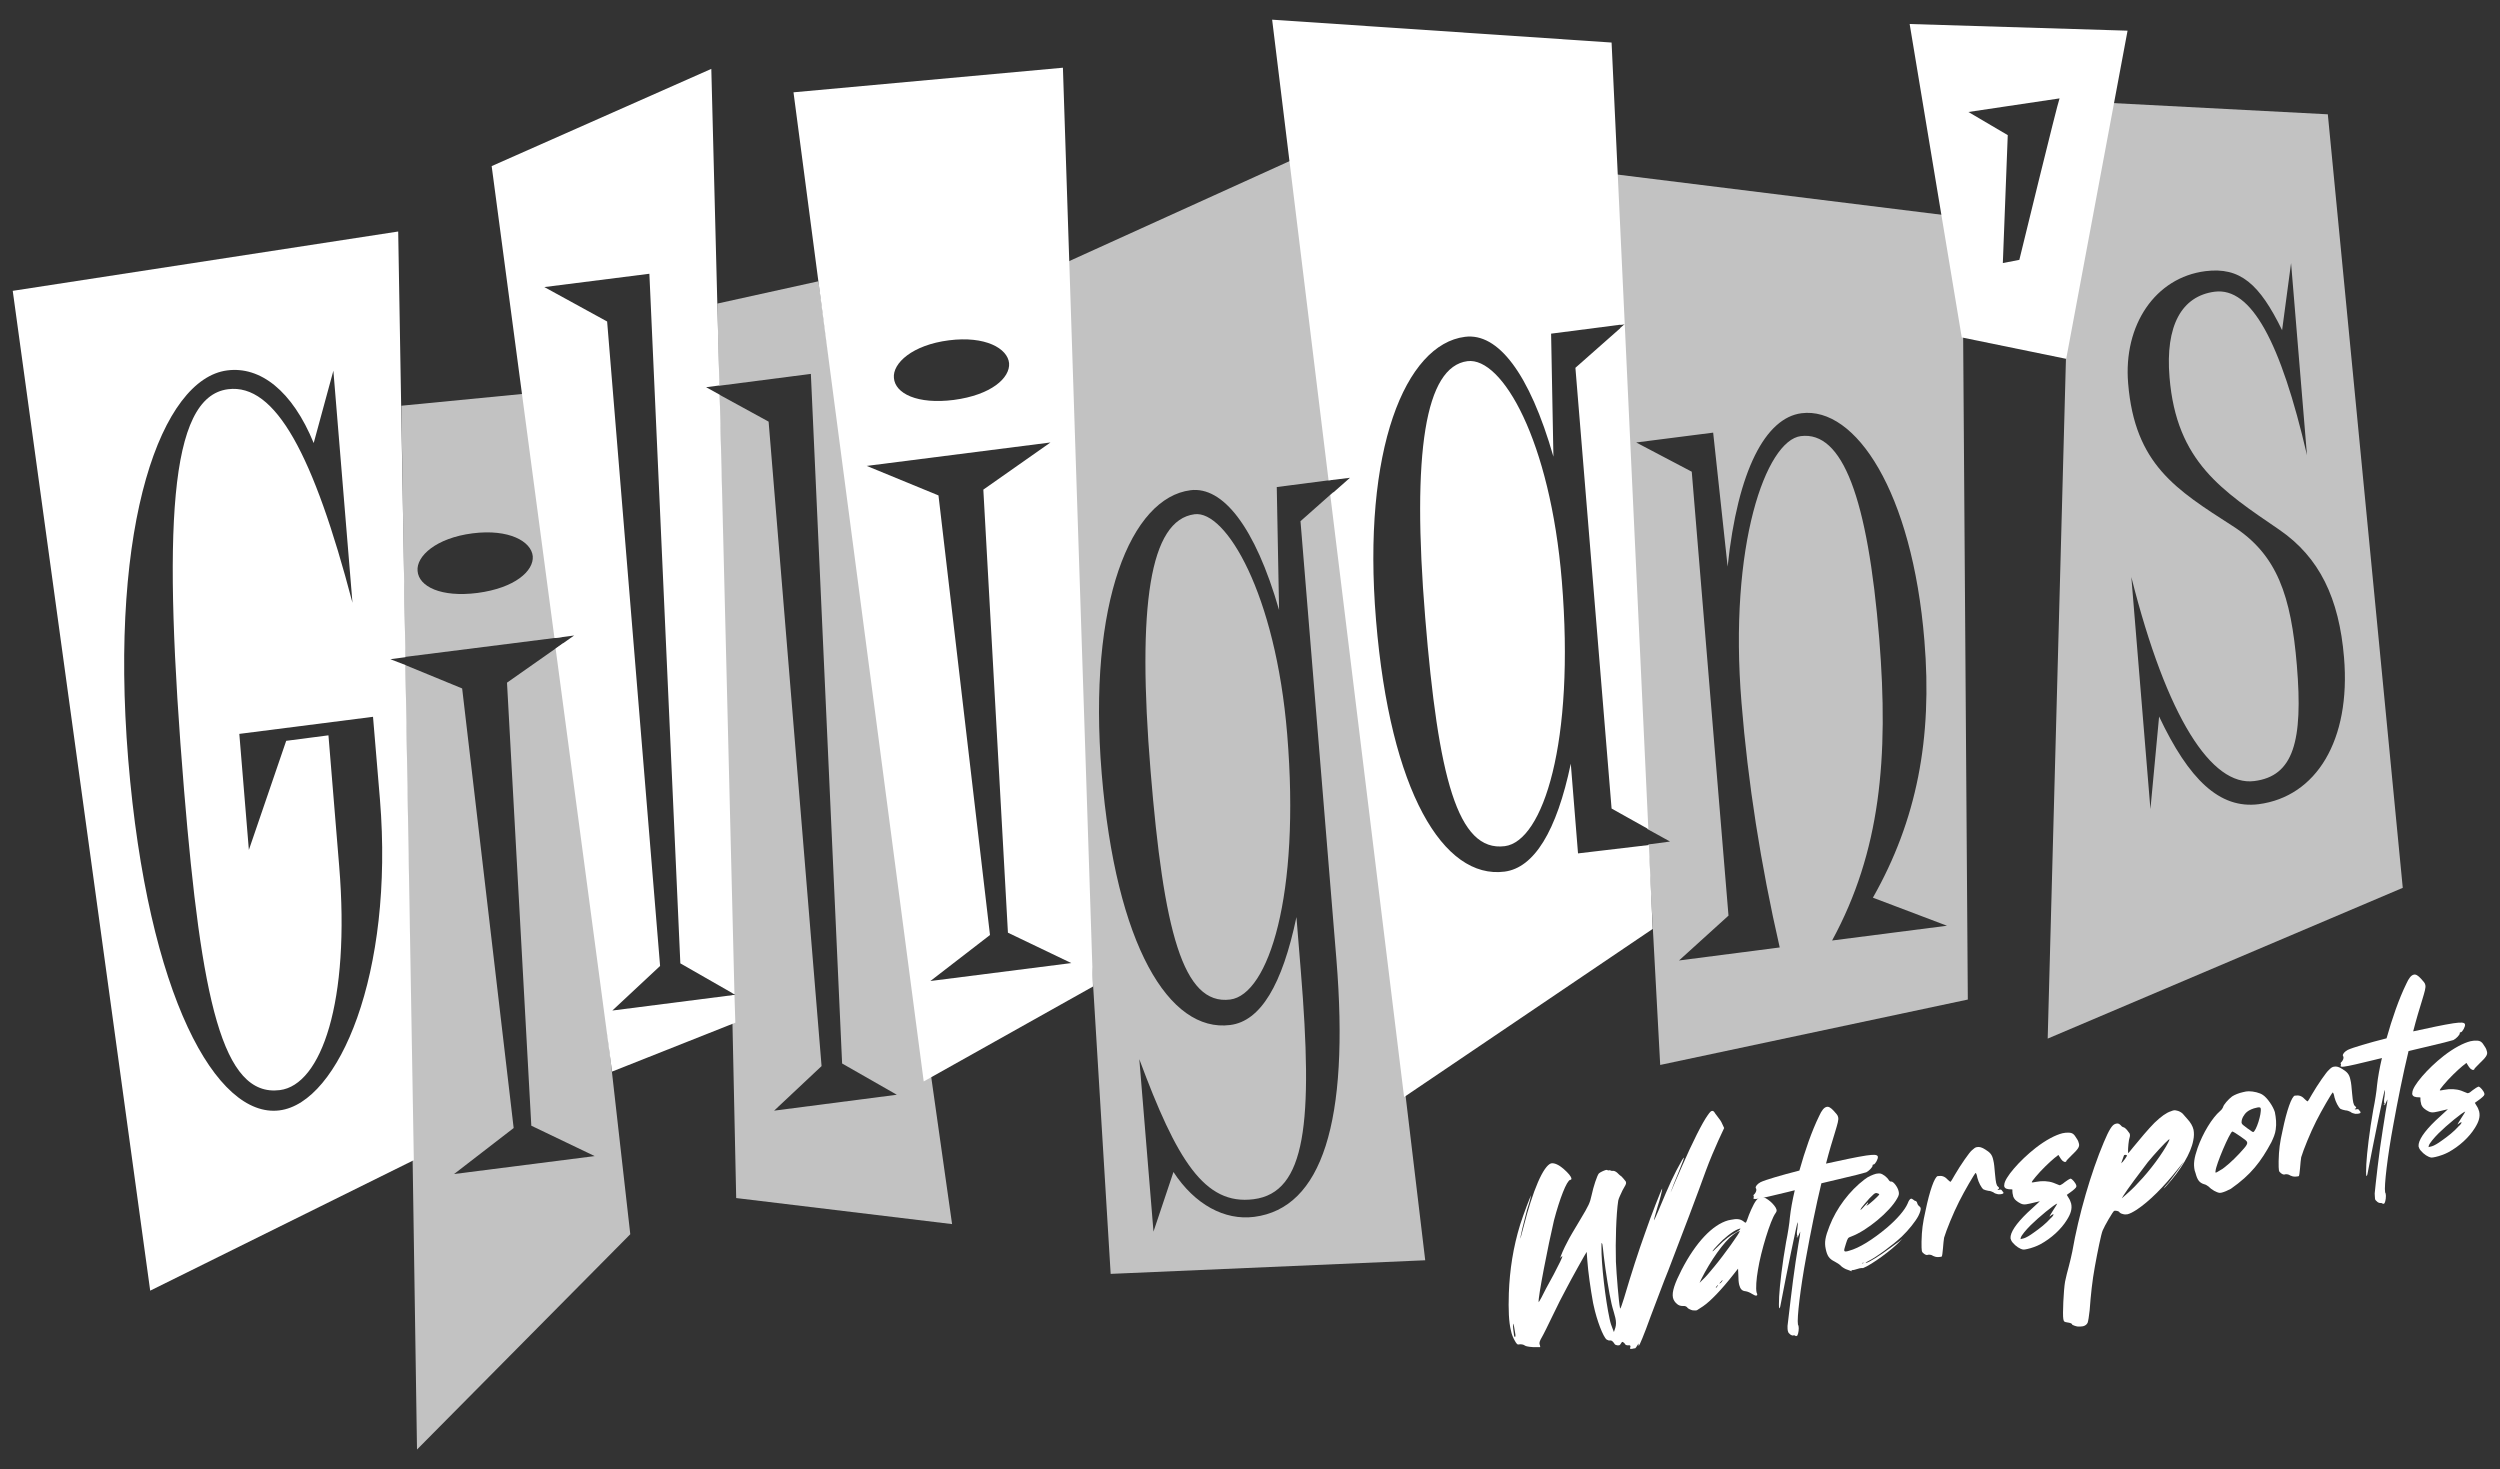<?xml version="1.0" encoding="utf-8"?>
<!-- Generator: Adobe Illustrator 27.5.0, SVG Export Plug-In . SVG Version: 6.00 Build 0)  -->
<svg version="1.1" id="Layer_1" xmlns="http://www.w3.org/2000/svg" xmlns:xlink="http://www.w3.org/1999/xlink" x="0px" y="0px"
	 viewBox="0 0 863.9 507.7" style="enable-background:new 0 0 863.9 507.7;" xml:space="preserve">
<rect x="0" y="0" width="863.9" height="507.7" fill="#333333" stroke="none"/>
<style type="text/css">
	.st0{fill:none;}
	.st1{opacity:0.7;fill:#FFFFFF;}
	.st2{fill:#FFFFFF;}
</style>
<g>
	<g>
		<polygon class="st0" points="707.6,358.9 830.3,306.8 804.4,39.5 730.6,35.5 735.3,10.6 659.9,8.2 670.9,74.2 559,60.3 
			556.9,14.7 439.6,6.8 446.1,55.5 369.5,90.2 367.3,23.4 274.2,31.9 282.8,97.2 282.8,97.2 247.9,104.9 248.2,117.4 245.8,23.8 
			169.9,57.4 180.4,136.2 138.6,140.3 137.6,80 4.4,100.5 51.9,446.1 142.6,401.3 144.1,500.9 217.8,426.5 211.5,370.3 253.1,353.8 
			254.4,414 329,423 321.8,372.2 377.7,340.9 383.8,440.2 492.5,435.4 485.2,378.9 485.2,378.9 571,320.9 573.8,368 680.1,345.4 
			678,116.7 714,124 		"/>
	</g>
	<g>
		<path class="st1" d="M449.4,180.1l12.4,151.3c4.6,56.3-5,86.1-28.4,89.1c-10.2,1.3-20.5-4.2-27.9-15.5l-6.9,20.6l-4.9-59.6
			c12.9,34.8,22.5,50.6,39.5,48.4c18.1-2.3,20.6-26.5,16.3-79l-1.5-18.5c-4.9,23.4-12.4,36-22.9,37.3c-21.1,2.7-39.5-27.6-44.4-86.9
			c-4.9-59.3,10.2-95.3,30.7-97.9c11.1-1.4,22.3,12.5,30.6,41.4l-0.8-42.5l19.3-2.5L447.1,55l-84.4,38.3l21.1,346.9l108.7-4.7
			L460.8,170L449.4,180.1z"/>
		<path class="st1" d="M412.8,177.7c-15.5,2-19.9,31.5-15.2,88.8c4.5,54.9,11.1,81,27.5,78.9c13.2-1.7,24.3-35.8,19.7-91.7
			C440.8,205.1,423.6,176.3,412.8,177.7z"/>
		<polygon class="st1" points="247.9,104.9 248.5,133.3 280.2,129.2 291,367.5 309.9,378.3 267.5,383.8 283.9,368.4 265.6,145.7 
			248.6,136.4 252.9,343.1 254.1,343.7 252.9,343.9 254.4,414 329,423 282.8,97.2 		"/>
		<path class="st1" d="M194.5,220.1l-9.5-84.4l-46.3,4.5l1.3,86.8L194.5,220.1z M163.3,184.3c12.6-1.6,20.3,2.8,20.8,7.9
			c0.4,5.1-6.2,11-19.1,12.7c-12.6,1.6-20.3-2.2-20.7-7.6C143.8,192.2,150.7,185.9,163.3,184.3z"/>
		<polygon class="st1" points="175.2,235.9 183.6,389 205.5,399.5 156.9,405.7 177.5,389.8 159.7,237.9 140,229.8 144.1,500.9 
			217.8,426.5 194.7,222.2 		"/>
		<path class="st1" d="M557.1,60.1l2.8,52.2l1.4-0.2l-1.4,1.2l9.4,173.2l7.8,4.3l-7.5,1l4.1,76.2l106.3-22.6l-1.9-270.3L557.1,60.1z
			 M633.1,325c16.7-30.7,19.6-63.1,16.3-104.2c-4-48.9-12.7-71.9-27.1-70.1c-12,1.5-25,37.6-20.5,92.2c2.2,27.3,6.6,55.7,13.2,84.5
			l-34.8,4.5l17.1-15.5L584.6,163l-19.2-10.1l26.6-3.4l5,46.3c3.5-33.5,13.2-51.4,25.5-53c18.7-2.4,38.3,27.1,42.5,78.6
			c2.8,33.7-2.6,62-17.8,88.8l25.6,9.7L633.1,325z"/>
		<path class="st1" d="M804.4,39.5l-88.1-4.6l-8.7,324l122.7-52.1L804.4,39.5z M780.5,277.9c-13.5,1.7-24.1-8.5-34.4-30.3l-3,32
			l-6.6-80.2c12.3,48.8,27.8,72.4,42.5,70.5c13.5-1.7,16.9-13.7,14.7-40c-2-23.9-6.7-38.3-22.3-48.2c-19.4-12.5-33.7-21.2-36-49.2
			c-1.7-20.2,9.4-36.6,26.7-38.8c12-1.5,18.7,4.4,26.5,20.4l3.1-23.2l5.5,66.4c-9.1-39.3-19.3-58.1-31.9-56.5
			c-11.4,1.5-17.1,11.7-15.6,29.6c2.4,29.3,18.3,39.2,38,52.7c13.8,9.5,20.6,23.6,22.3,44.1C812.4,255.8,800.4,275.3,780.5,277.9z"
			/>
	</g>
	<g>
		<path class="st2" d="M581.2,403.1c3.7-8.5,7.1-15.2,8.9-17.7c0.7-1,1.1-1.5,1.5-1.5c0.4-0.1,0.7,0.2,1,0.7c0.2,0.4,0.8,1,1.1,1.5
			c0.4,0.5,1.1,1.4,1.4,2.2l0.7,1.5l-2,4.3c-1.1,2.4-3.1,7.1-4.3,10.4c-2.4,6.7-8.5,22.9-13,34.5c-1.7,4.1-4.3,11.3-6.1,15.9
			c-2.4,6.7-3.9,10.1-4.1,10.2c-0.1-0.1,0-0.2-0.1-0.3c0-0.3,0-0.4,0-0.5l0-0.1c0,0-0.1,0.3-0.4,0.7c-0.2,0.4-0.6,0.9-0.7,1
			c-0.2,0-0.7,0.1-1.1,0.2c-0.5,0-0.7,0.1-0.7-0.1c0-0.1,0-0.3,0.1-0.6c0.1-0.2,0-0.3,0-0.3c-0.1-0.2-0.3-0.3-0.8-0.2
			c-0.5,0-1-0.2-1-0.4c-0.2-0.2-0.3-0.5-0.6-0.6c-0.1-0.1-0.2-0.2-0.3-0.2c-0.2,0-0.4,0.2-0.6,0.6c-0.2,0.4-0.5,0.6-0.7,0.6
			c-0.1,0-0.3,0-0.5,0c-0.4-0.1-0.8-0.2-0.9-0.4c-0.7-1.1-1.1-1.3-1.5-1.3l-0.2,0c-0.3,0.1-0.7-0.1-1.1-0.3
			c-1.2-0.9-3.4-6.6-4.5-11.8l-0.2-0.9c-0.9-5-1.7-10.6-2-14.8c-0.1-1.6-0.2-2.8-0.2-2.8c-0.1,0-5.3,9.3-7.1,12.8
			c-1.1,2-3.3,6.3-4.7,9.3c-1.5,3.1-3.1,6.4-3.7,7.4c-0.7,1.2-0.9,1.8-0.8,2.4l0.1,0.2c0.1,0.4,0.2,0.8,0.1,0.8s-1.2,0-2.5,0
			c-1.5-0.1-2.4-0.3-2.7-0.5c-0.5-0.4-1.4-0.6-2.3-0.4c-0.3,0.1-0.7-0.3-1.3-1.4c-0.5-0.9-1-2-1.3-3.5c-0.7-2.9-0.9-7-0.7-12.9
			c0.3-8,1.5-15.8,3.9-23.6c1.1-3.5,3.6-10,3.8-10.2c0,0.2-0.5,2.3-1.4,5c-1.2,4.5-2.4,9.5-2.3,10c0,0,0.5-1.8,1.1-4.1
			c3.2-12.6,6.8-21,9.5-21.9l0.1,0c1-0.2,2.6,0.5,4.2,1.9c1.7,1.5,2.6,2.6,2.7,3.3c0.1,0.2,0,0.4-0.3,0.5l-0.1,0
			c-1.2,0.3-3.6,6.4-5.6,14c-2,8.5-5.6,26.9-5.3,28.2l0,0.1c0,0,0.5-0.7,1-1.7c0.4-0.9,2.3-4.5,4.2-7.9c1.8-3.4,3.1-6.1,3-6.3
			c-0.2,0-0.4,0.2-0.6,0.5l-0.1,0.1c-0.1-0.3,1.3-3.5,2.4-5.5c0.6-1.3,2.7-4.8,4.5-7.8c3-5,3.3-5.7,3.9-8.4c0.6-2.9,1.9-6.8,2.5-7.5
			c0.4-0.4,1.7-1,2.4-1.2c0.3-0.1,0.5,0,0.5,0c0.1,0.1,0.3,0.2,0.6,0.1c0.2,0,0.5,0,0.5,0c0,0.2,0.4,0.2,0.8,0.2
			c0.4-0.1,1,0.2,1.5,0.6c0.4,0.4,1,1,1.5,1.3c0.4,0.4,1,1.1,1.3,1.5c0.2,0.2,0.3,0.4,0.3,0.6c0.1,0.5-0.2,1-1.2,2.7
			c-0.6,1.3-1.4,2.9-1.5,3.6c-0.7,4.5-1,14.2-0.8,21.1c0.2,4.4,1,14.1,1.4,15.9l0.1,0.3c0.1,0,0.7-1.6,1.3-3.6
			c2.6-8.8,5-16.2,7.2-22.3c2.1-6.2,5.8-15.5,6-15.6c0.1,0.3-0.8,3.9-1.6,6.3c-0.8,2.8-1.3,4.4-1.2,4.6l0,0.1c0,0,0.8-1.7,1.6-3.6
			c3.8-9.1,5.1-12,8.1-17.3c0.3-0.5,0.5-0.7,0.6-0.8c0.1,0.2-0.5,1.7-1.9,5.2c-1.1,2.6-2.1,5.2-2.3,5.8l-0.4,1.1l0.4-0.9
			C577.9,410.7,579.4,407.1,581.2,403.1z M523.4,459.6l-0.2-1.2c-0.2-0.7-0.3-1-0.3-1c-0.1,0-0.1,0.6,0,1.8c0.1,1,0.2,1.8,0.3,2.3
			c0.1,0.4,0.2,0.5,0.3,0.5c0,0,0.1,0,0.1-0.1C523.8,461.7,523.6,460.7,523.4,459.6z M557.2,451.8l-0.3-1.2
			c-0.8-3.4-2.1-11.4-2.7-16.6c-0.2-2.1-0.4-3.5-0.5-4.1l-0.2-0.4c-0.1,0-0.1,0.5-0.1,1.3c-0.1,6,1.4,18.5,2.8,24.9
			c0.3,1.5,0.7,2.6,1,3.3l0.5,1.3l0.5-1.5c0.3-1,0.3-2.1,0-3.4C557.9,454.3,557.5,452.7,557.2,451.8z"/>
		<path class="st2" d="M581.5,451.3c-0.8,0-1.4-0.2-2-0.7c-0.7-0.6-1.2-1.3-1.4-2.2c-0.4-2,0.6-4.9,3-9.6
			c4.9-9.5,10.7-15.6,16.1-17.1l1-0.2c1.9-0.4,3.1-0.3,4.2,0.5c0.4,0.3,0.6,0.5,0.8,0.5c0.2,0,0.3-0.4,0.6-1.1
			c0.5-1.6,2.1-5.4,3.1-6.6c0.5-0.6,1.1-1.1,1.5-1.2c1.2-0.3,4,1.7,5.2,3.7c0.2,0.3,0.2,0.6,0.3,0.7c0.1,0.5,0,0.7-0.4,1.3
			c-1.7,2.3-5,13.1-6,19.4c-0.6,3.4-0.8,6.5-0.5,7.9l0.2,0.5c0.1,0.4,0,0.6-0.3,0.6c-0.3,0.1-0.8-0.2-1.5-0.6
			c-0.6-0.4-1.5-0.8-2.2-0.9c-1.2-0.1-1.8-0.7-2.2-2.2c-0.2-0.8-0.3-2-0.3-3.5l-0.1-2.1l-1.5,1.9c-4.3,5.5-8.1,9.4-10.6,11.1
			c-0.8,0.5-1.7,1.1-2,1.3c-0.1,0.1-0.2,0.1-0.3,0.1c-0.4,0.1-0.8,0-1.3,0c-0.5-0.1-1.4-0.5-1.7-0.8
			C582.9,451.5,582.3,451.2,581.5,451.3z M587.8,442.2l-0.5,1.1l1.3-1.3c0.7-0.6,2.4-2.6,3.7-4.2c3.5-4.2,9-11.9,8.9-12.4l-0.1,0
			c-0.4,0.1-1.3,0.6-2.2,1.3C595.7,429.1,591.1,435.6,587.8,442.2z M593.7,430.1c-1.1,1.1-1.9,2.1-1.9,2.2c0,0.1,0,0.1,0,0.1
			c0.2,0,0.5-0.4,2-1.8c2-2.1,4.2-3.8,6-4.7c1-0.5,1.6-1.1,1.6-1.3c0-0.1-0.1-0.1-0.3,0c-0.1,0-0.3,0.1-0.6,0.2
			C598.7,425.5,595.6,428,593.7,430.1z M593.5,444.4c0.2-0.2,0.2-0.4,0.2-0.4c-0.1,0-0.2,0.1-0.3,0.3c-0.3,0.3-0.5,0.5-0.5,0.6
			c0,0.1,0.1,0.1,0.2,0C593.1,445,593.3,444.8,593.5,444.4z M595,442.9c0.2-0.4,0.3-0.6,0.3-0.6c-0.1,0-0.4,0.3-0.7,0.7
			c-0.3,0.2-0.4,0.5-0.4,0.6C594.4,443.5,594.7,443.2,595,442.9z"/>
		<path class="st2" d="M620.5,436c0.7-4.3,1.3-8.4,1.5-9.2l0.1-1.2l-0.5,1.1c-0.2,0.6-0.4,0.9-0.6,0.9c0,0-0.1,0-0.1-0.1l-0.2-0.1
			l0.5-0.1c0-0.1,0-0.1,0-0.2c-0.1,0-0.1-0.1-0.2-0.2c-0.1-0.5-0.1-1.3,0.1-2.3c0.1-1.1,0.2-2,0.1-2.2l0-0.1c-0.2,0.1-3.9,18-6,29.1
			c-0.1,0.5-0.3,0.7-0.3,0.7l-0.1-0.1c-0.1-0.5-0.1-1.8,0-4c0.2-3.8,1.1-11.5,2.4-18.8c0.6-2.9,1.2-6.8,1.3-8.4
			c0.3-2.8,0.9-6.1,1.7-9.5c-0.9,0.2-1.7,0.4-2.4,0.6c-2.8,0.7-5,1.2-6.7,1.6c-3.9,0.9-5.1,1-5.2,0.6c0-0.1,0.1-0.2,0.1-0.3
			c0.1-0.2,0-0.4,0-0.5l-0.1-0.1c0-0.2,0.1-0.4,0.4-0.6c0.5-0.6,0.7-1.2,0.6-1.7l-0.2-0.4c-0.1-0.6,0.6-1.4,1.7-2
			c1.7-0.8,7.1-2.4,13.4-4c1.9-6.8,4.3-13.7,6.8-18.8c0.9-2,1.7-3,2.6-3.2c0.7-0.2,1.5,0.3,2.5,1.4c0.9,1,1.4,1.5,1.5,2.2
			c0.2,0.9-0.2,2.2-1.1,5.2c-0.9,2.9-2,6.5-3.1,10.8c5.5-1.2,10.6-2.3,13.9-2.8c2.8-0.4,3.7-0.3,4,0.3l0,0.1
			c0.2,0.7-0.9,2.6-1.4,2.7l-0.1,0c-0.2,0-0.4,0.2-0.3,0.4c0,0.5-1.2,1.8-2.2,2.3c-0.5,0.2-4.8,1.3-9.6,2.4
			c-1.7,0.4-3.7,0.9-5.9,1.4c-1.9,7.9-3.7,16.9-5.3,25.7c-1.9,10.2-3.2,21-2.8,23.1l0.2,0.5c0.2,0.8,0,2.6-0.4,3.3
			c-0.2,0.1-0.3,0.2-0.4,0.2c-0.1,0-0.2,0-0.3-0.1c-0.2-0.2-0.6-0.2-0.8-0.1l-0.1,0c-0.2,0-0.8-0.2-1.1-0.6c-0.4-0.3-0.5-0.6-0.6-1
			c-0.1-0.4-0.1-0.9-0.1-1.7C618.1,455.1,619.3,443.9,620.5,436z"/>
		<path class="st2" d="M641.5,438.6l-0.7,0.2c-0.4,0.1-0.6,0.1-0.8,0.1c-0.2,0-0.2,0.1-0.2,0.1l0,0.1c0.1,0.1,0.1,0.1,0.2,0.2
			c-0.1,0-0.5-0.1-1.5-0.5c-0.8-0.2-1.9-0.9-2.3-1.3c-0.4-0.5-1.5-1.2-2.3-1.6c-1.8-0.9-2.5-1.9-3-4.3c-0.5-2.3-0.2-4.1,1.3-7.9
			c2.4-6.2,6.9-12.2,12.2-16.2c1.1-0.9,2.8-1.6,3.9-1.9c0.5-0.1,1-0.1,1.3-0.1c1,0.1,2.5,1.3,3.1,2.3c0.2,0.3,0.5,0.6,0.9,0.5
			c0.7,0,2.2,1.9,2.5,3.4c0.2,0.8,0.1,1.4-0.5,2.4c-2.5,4.6-10.5,11.2-15.9,13.2c-1.2,0.4-1.2,0.6-1.8,2.4c-0.4,1.4-0.7,2.1-0.6,2.5
			c0.1,0.3,0.4,0.3,1,0.2l0.7-0.2c3.4-0.9,8.1-3.8,13.1-8c3.5-3,6.1-6,7.1-8.3c0.4-1.1,0.8-1.6,1.2-1.7c0.2,0,0.4,0.1,0.8,0.4
			c0.3,0.3,0.6,0.4,0.7,0.4c0.2,0,0.5,0.3,0.6,0.7c0.1,0.5,0.4,0.9,0.7,1.1c0.2,0.2,0.4,0.4,0.5,0.6c0.1,0.5-0.1,1.4-0.8,2.8
			c-1,1.9-3.4,4.9-5.7,7.1c-3.2,3-8.8,7.1-11.6,8.5c-0.6,0.3-0.9,0.5-0.9,0.6l0.2,0c1-0.2,4.7-2.5,8.2-5.1c1.3-0.9,2.8-2.1,3.3-2.4
			l1-0.8l-0.8,0.8c-2.8,3-9.9,8.2-12.8,9.3C643,438.1,642.1,438.4,641.5,438.6z M643.3,417.3c-0.2,0.4-0.4,0.6-0.4,0.7l0,0.1
			c0.2,0,0.8-0.7,1.9-1.9c0.4-0.4,0.7-0.7,0.7-0.7c0.1,0.1,0,0.2,0,0.3c-0.2,0.4-0.5,0.7-0.5,0.7c0,0.1,0,0.1,0.1,0.1
			c0.5-0.1,4.4-3.6,4.3-3.9c0-0.1-0.4-0.3-0.8-0.4c-0.2,0-0.3-0.1-0.5,0c-0.4,0.1-0.8,0.5-2.1,1.8
			C644.9,415.3,643.7,416.8,643.3,417.3z M643.8,436.4l-0.2,0c-0.1,0-0.2,0.1-0.2,0.1c0,0.1,0.1,0.1,0.4,0c0.2,0,0.4-0.1,0.4-0.2
			C644.1,436.4,643.9,436.4,643.8,436.4z"/>
		<path class="st2" d="M683.1,396.4c0.9-0.2,1.8,0.1,2.9,0.8c1.6,1,2.4,1.7,2.8,3.7c0.3,1.1,0.4,2.6,0.6,4.8
			c0.1,1.5,0.3,2.5,0.4,3.1c0.2,0.7,0.3,1,0.6,1.2c0.3,0.3,0.4,0.4,0.4,0.5s0,0.3-0.1,0.3c-0.2,0-0.4,0.2-0.4,0.2
			c0,0.2,0.3,0.2,0.8,0.1c0.3-0.1,0.5,0,0.7,0.3c0.2,0.2,0.3,0.5,0.5,0.6c0,0.1,0,0.1,0,0.2c0,0.2-0.1,0.3-0.5,0.4
			c-0.3,0.1-0.8,0.1-1.3,0.1c-0.5-0.1-1.3-0.3-1.7-0.7c-0.4-0.2-1.1-0.5-1.7-0.5c-0.6-0.1-1.3-0.3-1.7-0.5c-0.7-0.5-1.7-2.4-2.1-4
			l-0.1-0.5c-0.1-0.6-0.4-1.2-0.5-1.2c-0.4,0.3-3.9,6.3-5.7,9.9c-2,3.9-4.5,10.1-5.2,12.5c-0.1,0.6-0.3,2.3-0.4,3.8
			c-0.1,1.4-0.3,2.6-0.4,2.7l-0.3,0.1c-0.2,0-0.6,0.1-1,0.1c-0.7,0-1.3-0.2-1.7-0.4c-0.5-0.4-1.3-0.5-1.8-0.4l-0.3,0.1
			c-0.2,0-0.6-0.1-1.1-0.5c-0.4-0.3-0.6-0.5-0.7-1c-0.1-0.5-0.1-1.4-0.1-3.1c0.1-4.1,0.4-6.4,1.4-10.8c1.4-6.8,3.1-11.6,4.2-11.9
			l0.2,0c1.1-0.2,2.2,0.1,3.1,1.1c0.5,0.5,1,0.9,1.1,0.9c0.1,0,0.8-1.1,1.5-2.4c1.9-3.3,5.1-7.9,5.9-8.5
			C682.1,396.9,682.5,396.5,683.1,396.4z"/>
		<path class="st2" d="M717.6,393.4c0.5,0.7,0.7,1.3,0.8,1.8c0.3,1.1-0.4,2-2.6,4.1c-1,1-1.9,1.9-1.8,2c0,0.2-0.2,0.2-0.3,0.2
			c-0.3,0.1-0.6-0.1-1-0.4c-0.3-0.3-0.7-0.8-0.9-1.2l-0.5-0.8l-1.4,1.1c-1.8,1.5-4.6,4.2-6.5,6.5c-0.8,1-1.3,1.6-1.3,1.8
			s0.5,0.1,1.5-0.1c2-0.4,4.2-0.3,5.9,0.3c0.8,0.3,1.7,0.7,2,0.8c0.2,0.1,0.3,0.1,0.5,0s0.7-0.3,1.5-1c0.8-0.6,1.6-1.1,1.9-1.2
			l0.1,0c0.5,0,1.8,1.5,2,2.4c0.1,0.5-0.1,0.8-1.5,1.9l-1.8,1.3l0.6,1c0.5,0.7,0.7,1.4,0.9,2c0.4,1.8-0.1,3.5-1.5,5.7
			c-1.9,3.1-5.3,6.3-9.2,8.4c-1.1,0.6-3,1.3-4.4,1.6c-0.7,0.2-1.2,0.2-1.5,0.2c-1.1-0.2-2.5-1.1-3.6-2.4c-0.5-0.6-0.6-1-0.7-1.3
			c-0.1-0.2,0-0.6,0-1c0.4-2.2,2.9-5.5,7.5-9.6c1.5-1.4,2.6-2.4,2.6-2.4l-3.4,0.8c-2.1,0.5-2.7,0.4-4.1-0.5c-1-0.7-1.3-1-1.7-1.9
			l-0.1-0.5c-0.1-0.4-0.2-0.8-0.2-1.2s0-0.5,0-0.6c0-0.2,0-0.2-0.3-0.2c-1.6,0-2.3-0.3-2.5-1c-0.1-0.2,0-0.4,0-0.6
			c0-2.3,5.3-8.4,10.8-12.7c3.6-2.8,6.9-4.5,9.3-5.1c0.8-0.2,1.4-0.2,2-0.2C716.2,391.4,716.7,391.9,717.6,393.4z M710.9,415.9
			L710.9,415.9c-0.9,0.2-6.5,4.8-9.2,7.5c-1.6,1.6-3.2,3.5-3.4,4.3l-0.1,0.5l1.2-0.3c0.7-0.2,2.1-1,3.3-1.9c2.3-1.6,4.3-3.2,5.9-5
			c0.7-0.6,1-1.1,1-1.3c0-0.1,0-0.1-0.1-0.1c-0.1,0-0.3,0.1-0.6,0.3c-0.3,0.2-0.6,0.5-0.7,0.5c0-0.1,0.6-1.1,1.3-2.2
			C710.3,417,710.9,416,710.9,415.9z"/>
		<path class="st2" d="M714.5,457c-1.3-0.2-1.3-0.3-1.5-1.2c-0.3-1.5,0.1-10,0.6-12.9c0.3-1.5,0.9-3.9,1.3-5.3
			c0.4-1.4,0.9-3.7,1.2-5.1c2.2-12.7,6.5-27.4,10.9-37.8c1.8-4.3,2.9-6,3.9-6.3l0.3-0.1c0.7-0.2,1.1,0,1.7,0.6
			c0.2,0.3,0.6,0.6,1.1,0.7c0.4,0.2,1,0.8,1.4,1.4c0.3,0.4,0.6,0.7,0.6,1c0.1,0.4,0,0.9-0.3,1.9c-0.3,1.8-0.4,4-0.3,4.5l0,0.1
			c0.1,0,0.8-0.9,1.7-2c2.2-2.7,5.4-6.5,7.4-8.5c2.3-2.2,4.1-3.5,5.7-4c0.4-0.2,0.6-0.2,0.9-0.3c0.5-0.1,0.9,0,1.6,0.2
			c0.6,0.2,1.4,0.7,1.7,1.1c0.3,0.4,1,1.1,1.4,1.6c1.2,1.3,1.9,2.5,2.2,3.8c0.2,1.1,0.2,2.3-0.1,3.7c-0.8,4.4-4.3,10.2-9.3,15.7
			c-0.6,0.6-0.8,0.9-0.9,0.9c0-0.1,0.6-0.9,1.9-2.3c1-1.3,2.6-3.4,3.5-4.7l1.6-2.4l-1.9,2.4c-5.2,6.6-10.2,11.5-14.4,14.3
			c-1.4,0.9-2.4,1.4-3.2,1.6c-0.6,0.1-1.1,0.1-1.7-0.1c-0.5-0.1-1-0.4-1.1-0.6c-0.2-0.4-1.2-0.6-1.7-0.5l-0.1,0
			c-0.4,0.1-3.4,5.3-4,6.8c-0.5,1.1-1.8,7.5-2.7,12.5c-0.9,4.9-1.4,9.7-1.8,15.1c-0.2,1.9-0.5,3.8-0.7,4.3c-0.3,0.6-0.8,1-1.6,1.2
			c-0.5,0.1-1,0.1-1.8,0.1c-0.7-0.1-1.5-0.4-1.9-0.6C716.1,457.3,715.2,457.1,714.5,457z M733.3,401.1l-0.3,0.9l0.6-0.6
			c0.3-0.4,0.9-1.1,1.1-1.5c0.2-0.4,0.3-0.5,0.3-0.6s-0.1-0.1-0.3-0.2c-0.2,0-0.3-0.1-0.5,0c-0.2,0-0.3,0.2-0.4,0.6
			C733.7,399.9,733.5,400.5,733.3,401.1z M733.8,413.1l-0.6,1l1.6-1.4c0.9-0.8,2.7-2.4,3.9-3.8c4.3-4.4,8.8-10.6,10.6-14.2
			c0.3-0.6,0.4-0.9,0.4-1l-0.1,0c0,0-0.1,0.1-0.3,0.2c-1.1,0.9-4.9,5-7.1,7.7C739.8,404.7,734.9,411.3,733.8,413.1z"/>
		<path class="st2" d="M761.6,409.2c-1.6-0.5-2.3-1.5-2.9-3.8l-0.3-0.9c-0.5-2.3-0.2-4.3,1-7.8c1.8-5.1,5-10.4,7.8-12.8
			c0.5-0.4,0.9-1,1-1.3c0.1-0.8,1.9-2.8,3.1-3.7c0.9-0.6,2.4-1.2,3.8-1.5c0.7-0.2,1.4-0.3,2-0.3c1.6,0,3.8,0.5,4.9,1.3
			c1.5,1,3.5,3.9,4.1,5.9c0.4,2,0.6,4,0.3,6c-0.2,1.6-0.8,2.9-1.5,4.4c-3.6,6.7-7,11.2-14,16.1c-1.1,0.6-2.3,1.1-3.1,1.3
			c-0.3,0.1-0.6,0.1-0.8,0.1c-1-0.1-2.8-1.1-3.7-2.1C762.9,409.8,762.2,409.3,761.6,409.2z M765.6,404.7c-0.1,0.2,0,0.3,0,0.4
			s0,0.2,0.1,0.1c0.2,0,0.7-0.3,1.5-0.8c0.6-0.3,1-0.6,1.5-1c2.1-1.6,4.8-4.3,6.5-6.3c1.1-1.2,1.5-1.9,1.3-2.4c-0.1-0.5-0.9-1-2.3-2
			c-1.4-1-2.6-1.7-2.8-1.7C770.5,391.3,765.7,402.5,765.6,404.7z M774.6,387.7l0,0.3c0.1,0.5,0.5,0.8,2,1.9l0.6,0.4
			c0.2,0.2,1.2,0.9,1.4,0.9c1-0.2,3-6.4,2.6-8.2l-0.1-0.2c-0.2-0.2-0.7-0.2-1.4,0c-1.1,0.2-2.5,0.8-3.2,1.4
			C775.4,385.1,774.6,386.6,774.6,387.7z"/>
		<path class="st2" d="M806.5,368.6c0.9-0.2,1.8,0.1,2.9,0.8c1.6,1,2.4,1.7,2.8,3.7c0.3,1.1,0.4,2.6,0.6,4.8
			c0.1,1.5,0.3,2.5,0.4,3.1c0.2,0.7,0.3,1,0.6,1.2c0.3,0.3,0.4,0.4,0.4,0.5s0,0.3-0.1,0.3c-0.2,0-0.4,0.2-0.4,0.2
			c0,0.2,0.3,0.2,0.8,0.1c0.3-0.1,0.5,0,0.7,0.3c0.2,0.2,0.3,0.5,0.5,0.6c0,0.1,0,0.1,0,0.2c0,0.2-0.1,0.3-0.5,0.4
			c-0.3,0.1-0.8,0.1-1.3,0.1c-0.5-0.1-1.3-0.3-1.7-0.7c-0.4-0.2-1.1-0.5-1.7-0.5c-0.6-0.1-1.3-0.3-1.7-0.5c-0.7-0.5-1.7-2.4-2.1-4
			l-0.1-0.5c-0.1-0.6-0.4-1.2-0.5-1.2c-0.4,0.3-3.9,6.3-5.7,9.9c-2,3.9-4.5,10.1-5.2,12.5c-0.1,0.6-0.3,2.3-0.4,3.8
			c-0.1,1.4-0.3,2.6-0.4,2.7l-0.3,0.1c-0.2,0-0.6,0.1-1,0.1c-0.7,0-1.3-0.2-1.7-0.4c-0.5-0.4-1.3-0.5-1.8-0.4l-0.3,0.1
			c-0.2,0-0.6-0.1-1.1-0.5c-0.4-0.3-0.6-0.5-0.7-1c-0.1-0.5-0.1-1.4-0.1-3.1c0.1-4.1,0.4-6.4,1.4-10.8c1.4-6.8,3.1-11.6,4.2-11.9
			l0.2,0c1.1-0.2,2.2,0.1,3.1,1.1c0.5,0.5,1,0.9,1.1,0.9c0.1,0,0.8-1.1,1.5-2.4c1.9-3.3,5.1-7.9,5.9-8.5
			C805.5,369,805.9,368.7,806.5,368.6z"/>
		<path class="st2" d="M823.4,390.3c0.7-4.3,1.3-8.4,1.5-9.2l0.1-1.2l-0.5,1.1c-0.2,0.6-0.4,0.9-0.6,0.9c0,0-0.1,0-0.1-0.1l-0.2-0.1
			l0.5-0.1c0-0.1,0-0.1,0-0.2c-0.1,0-0.1-0.1-0.2-0.2c-0.1-0.5-0.1-1.3,0.1-2.3c0.1-1.1,0.2-2,0.1-2.2l0-0.1c-0.2,0.1-3.9,18-6,29.1
			c-0.1,0.5-0.3,0.7-0.3,0.7l-0.1-0.1c-0.1-0.5-0.1-1.8,0-4c0.2-3.8,1.1-11.5,2.4-18.8c0.6-2.9,1.2-6.8,1.3-8.4
			c0.3-2.8,0.9-6.1,1.7-9.5c-0.9,0.2-1.7,0.4-2.4,0.6c-2.8,0.7-5,1.2-6.7,1.6c-3.9,0.9-5.1,1-5.2,0.6c0-0.1,0.1-0.2,0.1-0.3
			c0.1-0.2,0-0.4,0-0.5l-0.1-0.1c0-0.2,0.1-0.4,0.4-0.6c0.5-0.6,0.7-1.2,0.6-1.7l-0.2-0.4c-0.1-0.6,0.6-1.4,1.7-2
			c1.7-0.8,7.1-2.4,13.4-4c1.9-6.8,4.3-13.7,6.8-18.8c0.9-2,1.7-3,2.6-3.2c0.7-0.2,1.5,0.3,2.5,1.4c0.9,1,1.4,1.5,1.5,2.2
			c0.2,0.9-0.2,2.2-1.1,5.2c-0.9,2.9-2,6.5-3.1,10.8c5.5-1.2,10.6-2.3,13.9-2.8c2.8-0.4,3.7-0.3,4,0.3l0,0.1
			c0.2,0.7-0.9,2.6-1.4,2.7l-0.1,0c-0.2,0-0.4,0.2-0.3,0.4c0,0.5-1.2,1.8-2.2,2.3c-0.5,0.2-4.8,1.3-9.6,2.4
			c-1.7,0.4-3.7,0.9-5.9,1.4c-1.9,7.9-3.7,16.9-5.3,25.7c-1.9,10.2-3.2,21-2.8,23.1l0.2,0.5c0.2,0.8,0,2.6-0.4,3.3
			c-0.2,0.1-0.3,0.2-0.4,0.2s-0.2,0-0.3-0.1c-0.2-0.2-0.6-0.2-0.8-0.2l-0.1,0c-0.2,0-0.8-0.2-1.1-0.6c-0.4-0.3-0.6-0.6-0.6-1
			s-0.1-0.9-0.1-1.7C820.9,409.3,822.1,398.2,823.4,390.3z"/>
		<path class="st2" d="M858.6,361.6c0.5,0.7,0.7,1.3,0.8,1.8c0.3,1.1-0.4,2-2.6,4.1c-1,1-1.9,1.9-1.8,2c0,0.2-0.2,0.2-0.3,0.2
			c-0.3,0.1-0.6-0.1-1-0.4c-0.3-0.3-0.7-0.8-0.9-1.2l-0.5-0.8l-1.4,1.1c-1.8,1.5-4.6,4.2-6.5,6.5c-0.8,1-1.3,1.6-1.3,1.8
			s0.5,0.1,1.5-0.1c2-0.4,4.2-0.3,5.9,0.3c0.8,0.3,1.7,0.7,2,0.8c0.2,0.1,0.3,0.1,0.5,0c0.2,0,0.7-0.3,1.5-1
			c0.8-0.6,1.6-1.1,1.9-1.2l0.1,0c0.5,0,1.8,1.5,2,2.4c0.1,0.5-0.1,0.8-1.5,1.9l-1.8,1.3l0.6,1c0.5,0.7,0.7,1.4,0.9,2
			c0.4,1.8-0.1,3.5-1.5,5.7c-1.9,3.1-5.3,6.3-9.2,8.4c-1.1,0.6-3,1.3-4.4,1.6c-0.7,0.2-1.2,0.2-1.5,0.2c-1.1-0.2-2.5-1.1-3.6-2.4
			c-0.5-0.6-0.6-1-0.7-1.3c-0.1-0.2,0-0.6,0-1c0.4-2.2,2.9-5.5,7.5-9.6c1.5-1.4,2.6-2.4,2.6-2.4l-3.4,0.8c-2.1,0.5-2.7,0.4-4.1-0.5
			c-1-0.7-1.3-1-1.7-1.9l-0.1-0.5c-0.1-0.4-0.2-0.8-0.2-1.2c0-0.3,0-0.5,0-0.6c0-0.2,0-0.2-0.3-0.2c-1.6,0-2.3-0.3-2.5-1
			c-0.1-0.2,0-0.4,0-0.6c0-2.3,5.3-8.4,10.8-12.7c3.6-2.8,6.9-4.5,9.3-5.1c0.8-0.2,1.4-0.2,2-0.2
			C857.2,359.6,857.7,360.1,858.6,361.6z M851.9,384.1L851.9,384.1c-0.9,0.2-6.5,4.8-9.2,7.5c-1.6,1.6-3.2,3.5-3.4,4.3l-0.1,0.5
			l1.2-0.3c0.7-0.2,2.1-1,3.3-1.9c2.3-1.6,4.3-3.2,5.9-5c0.7-0.6,1-1.1,1-1.3c0-0.1,0-0.1-0.1-0.1s-0.3,0.1-0.6,0.3
			c-0.3,0.2-0.6,0.5-0.7,0.5c0-0.1,0.6-1.1,1.3-2.2C851.3,385.2,851.9,384.2,851.9,384.1z"/>
	</g>
	<g>
		<path class="st2" d="M274.2,31.9l45,341.8l58.5-32.8L367.3,23.4L274.2,31.9z M327.9,117.6c12.6-1.6,20.3,2.8,20.8,7.9
			c0.4,5.1-6.2,11-19.1,12.7c-12.6,1.6-20.3-2.2-20.7-7.6C308.4,125.5,315.3,119.2,327.9,117.6z M321.5,339l20.6-15.9l-17.8-151.9
			L299.5,161l63.5-8.1l-23.2,16.3l8.5,153.1l21.9,10.5L321.5,339z"/>
		<path class="st2" d="M134.9,227.8l5.2-0.7L137.6,80L4.4,100.5l47.5,345.5l91.1-45.1l-2.9-171.1L134.9,227.8z M96.6,383.7
			c-21.7,2.8-45.5-39.1-52.3-121.3C37.6,180.2,56,130.9,78.5,128c11.4-1.5,22.5,7,29.9,25.1l6.8-25l6.6,80.2
			c-13.4-51.1-26.6-75.9-43-73.8c-20.5,2.6-22.6,48.2-15.2,138.5c6,72.4,13.2,106.2,33.1,103.7c14.3-1.8,24.4-30.4,20.5-77.5
			l-3.7-45.1l-14.6,1.9l-12.9,37.7l-3.3-40.1l46.2-5.9l2.4,28.6C136.2,336.4,117.1,381.1,96.6,383.7z"/>
		<polygon class="st2" points="211.6,349.2 228.1,333.8 209.8,111.1 188.1,99.2 224.4,94.6 235.1,332.9 253.8,343.6 248.7,136.4 
			244,133.8 248.6,133.2 245.8,23.8 169.9,57.4 191.6,220.5 198.4,219.6 192,224.1 211.5,370.3 254.1,353.4 253.8,343.8 		"/>
		<path class="st2" d="M545.3,294.9l-2.5-31c-4.9,23.4-12.7,36-22.9,37.3c-21.1,2.7-39.5-27.6-44.4-86.9
			c-4.9-59,10.2-95.3,30.7-97.9c11.4-1.5,22.3,12.5,30.6,41.4l-0.8-42.5l25.5-3.3l-17.1,15.1l12.5,152.3l12.7,7.1L556.9,14.7
			L439.6,6.8l19.5,159.2l7.4-0.9l-6.8,6l25.5,208l85.9-58.1l-1.3-29L545.3,294.9z"/>
		<path class="st2" d="M507.1,124.8c-14.6,1.9-19.3,31.4-14.6,88.7c4.5,54.9,11.1,81,27.5,78.9c13.2-1.7,24.3-35.8,19.7-91.7
			C535.7,152.2,519.1,123.3,507.1,124.8z"/>
		<path class="st2" d="M677.9,116.6L714,124l21.2-113.4l-75.3-2.3L677.9,116.6z M711.7,34c-0.7,1.6-13.9,55.8-13.9,55.8l-5.7,1.1
			l1.7-44.2l-13.6-8L711.7,34z"/>
	</g>
</g>
</svg>
